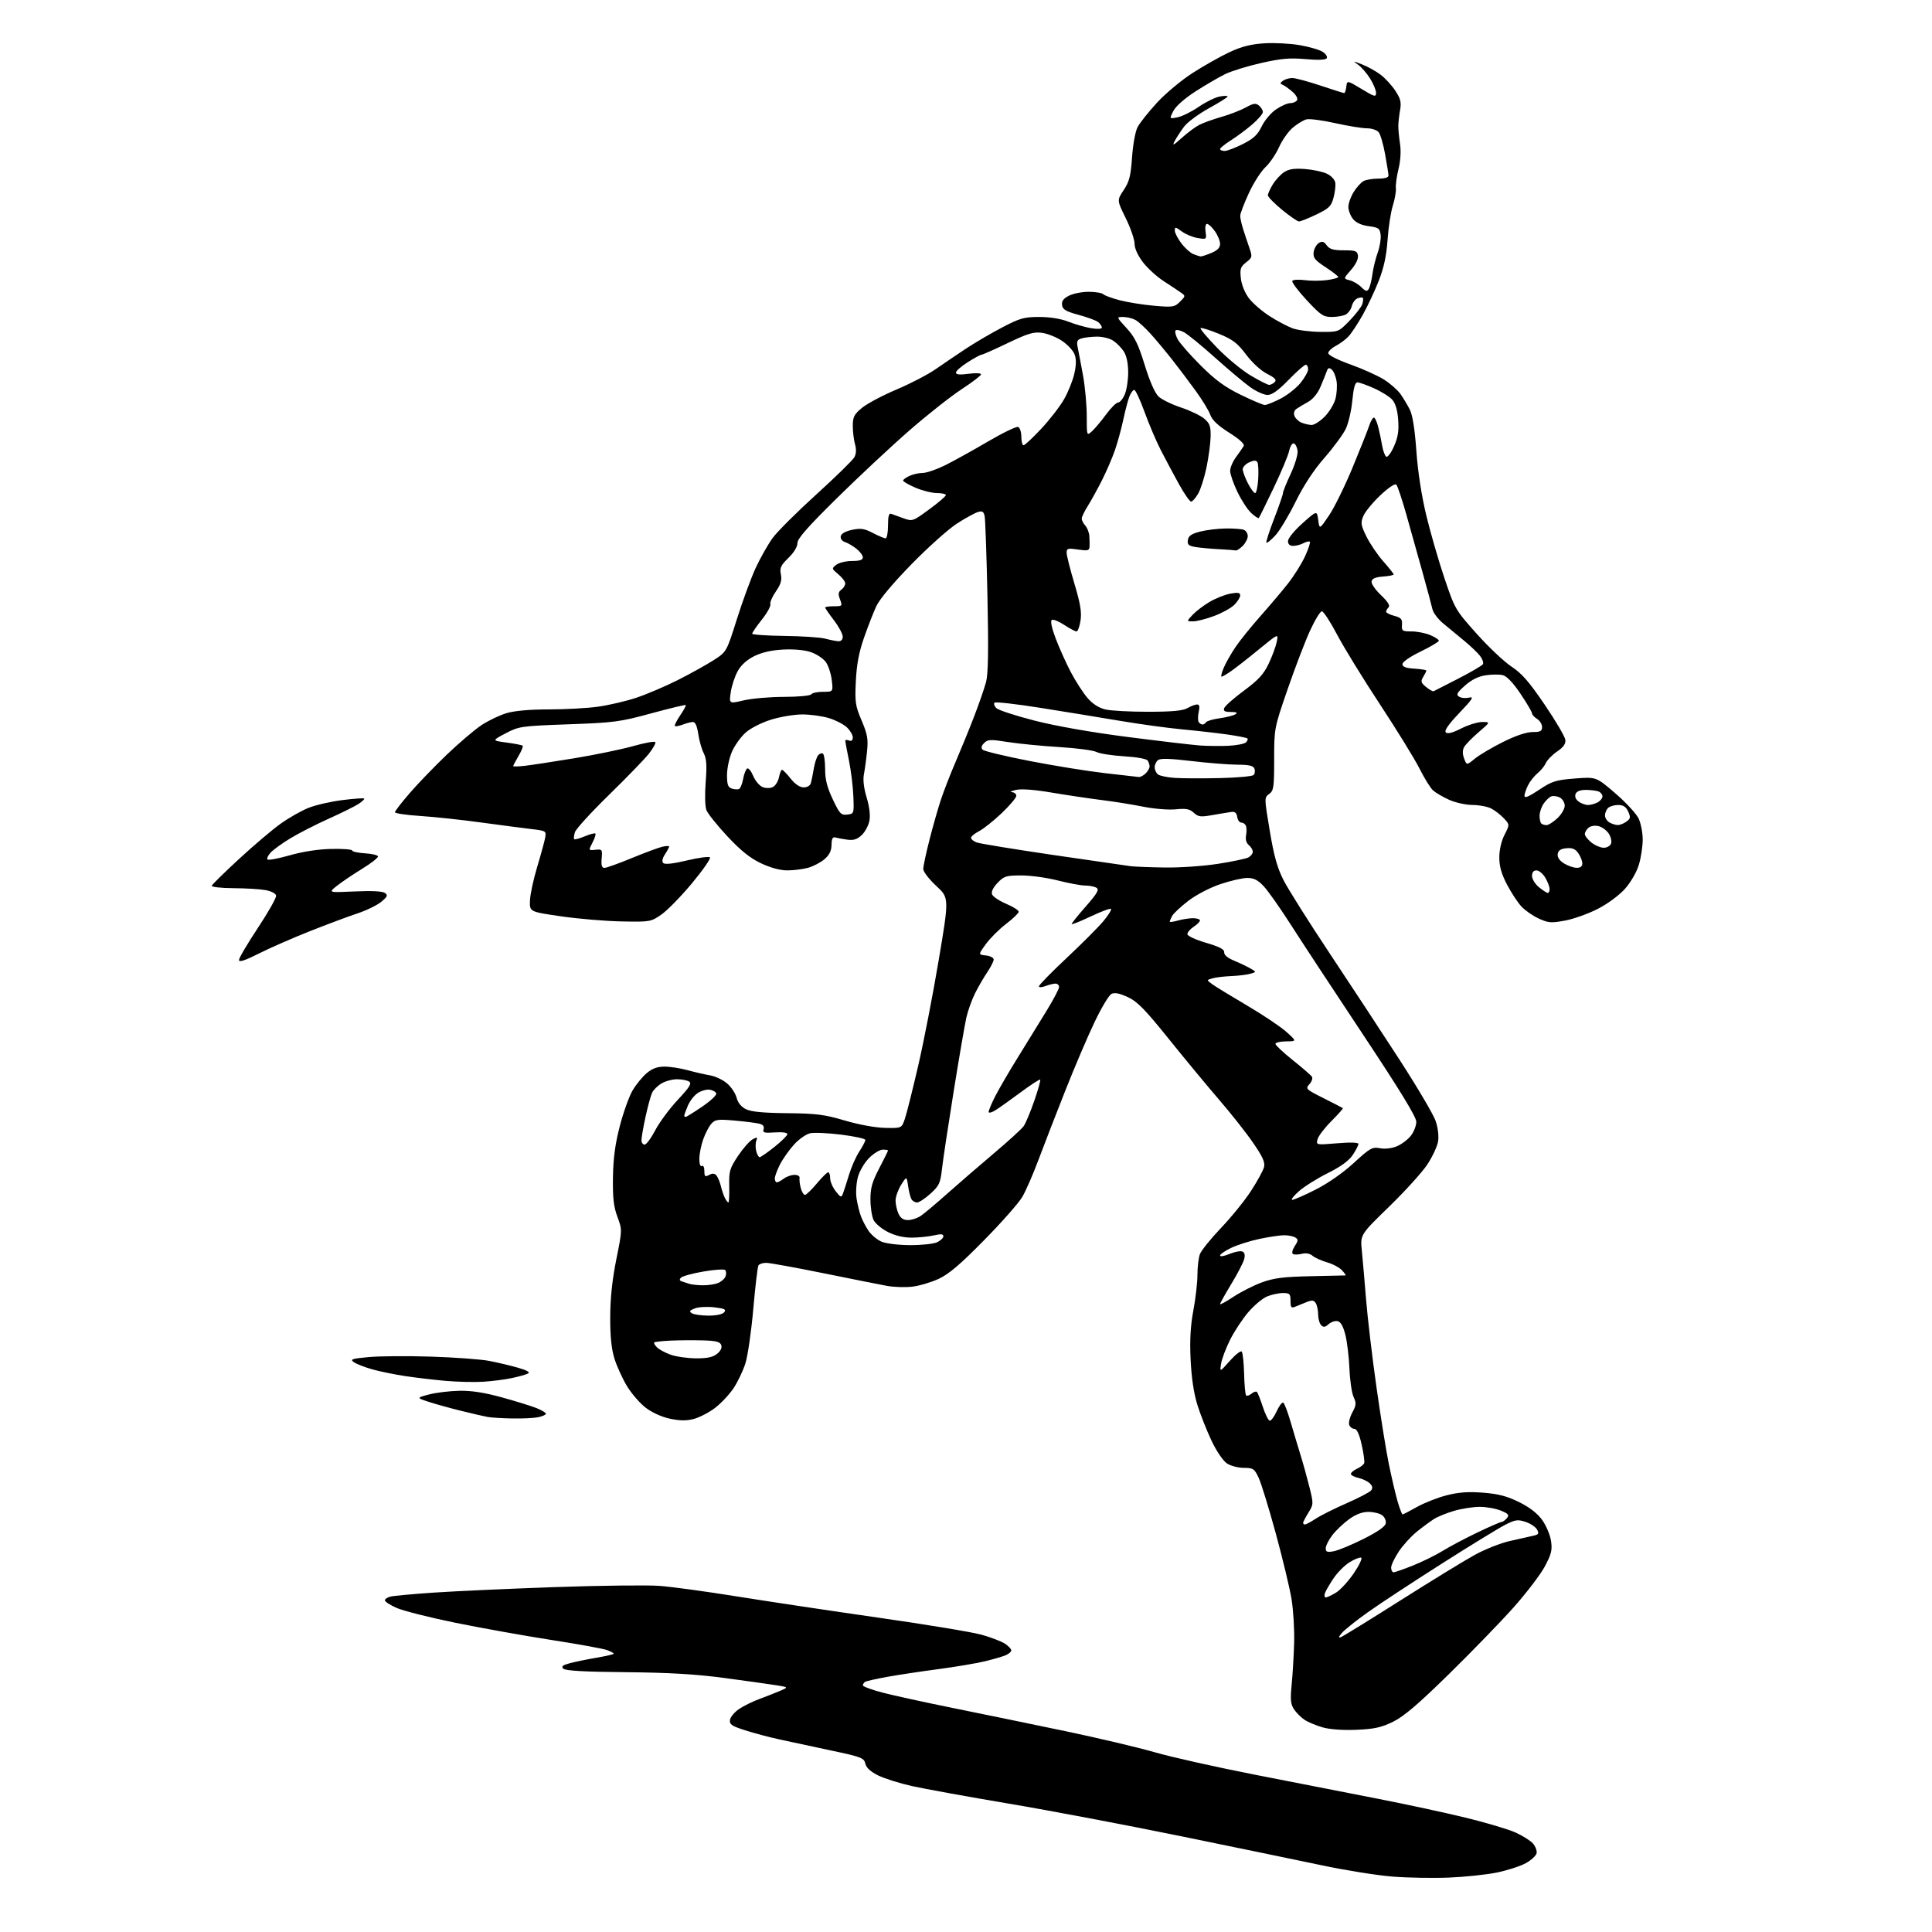 <?xml version="1.0" encoding="UTF-8" standalone="no"?>
<svg 
  version="1.1" 
  xmlns="http://www.w3.org/2000/svg" 
  xmlns:xlink="http://www.w3.org/1999/xlink" 
  xmlns:svg="http://www.w3.org/2000/svg"
  xmlns:rdf="http://www.w3.org/1999/02/22-rdf-syntax-ns#"
  xmlns:cc="http://creativecommons.org/ns#"
  xmlns:dc="http://purl.org/dc/elements/1.1/"
  viewBox="0 0 768 768"
  width="768"
  height="768"
>
<style>svg {background-color: white; }</style>"
<path stroke="none" fill="black" fill-rule="evenodd" d="M576.00,746.37C569.67,746.63 559.55,746.45 553.50,745.97C547.45,745.49 534.85,743.48 525.50,741.50C516.15,739.53 490.95,734.32 469.50,729.93C448.05,725.54 417.23,719.70 401.00,716.97C384.77,714.23 367.46,711.09 362.51,709.99C357.57,708.88 351.50,706.97 349.03,705.74C346.02,704.24 344.35,702.69 343.98,701.06C343.48,698.81 342.40,698.39 330.47,695.87C323.34,694.36 314.12,692.38 310.00,691.48C305.88,690.59 299.66,688.94 296.19,687.82C290.84,686.11 289.93,685.48 290.19,683.68C290.36,682.52 291.99,680.57 293.81,679.34C295.63,678.12 299.23,676.35 301.81,675.40C304.39,674.45 308.07,673.00 310.00,672.18C313.50,670.69 313.50,670.69 308.50,669.90C305.75,669.46 296.52,668.17 288.00,667.03C276.69,665.51 266.09,664.89 248.80,664.72C232.22,664.57 224.74,664.15 223.92,663.32C223.02,662.42 223.65,661.91 226.62,661.12C228.76,660.56 233.54,659.58 237.25,658.95C240.96,658.31 244.00,657.60 244.00,657.37C244.00,657.14 242.81,656.50 241.36,655.95C239.91,655.39 229.89,653.57 219.11,651.90C208.32,650.22 191.15,647.14 180.95,645.06C170.74,642.97 160.28,640.33 157.70,639.19C155.11,638.05 153.00,636.69 153.00,636.16C153.00,635.64 154.01,634.97 155.25,634.66C156.49,634.35 164.25,633.64 172.50,633.08C180.75,632.52 202.35,631.54 220.50,630.90C238.65,630.27 257.42,630.05 262.20,630.41C266.99,630.77 280.71,632.64 292.70,634.57C304.69,636.50 330.02,640.30 349.00,643.02C367.98,645.73 386.51,648.79 390.20,649.83C393.88,650.86 398.05,652.46 399.45,653.37C400.85,654.29 402.00,655.50 402.00,656.04C402.00,656.59 400.99,657.47 399.75,657.99C398.51,658.52 394.80,659.60 391.50,660.39C388.20,661.19 379.88,662.59 373.00,663.51C366.12,664.42 356.97,665.80 352.66,666.58C348.35,667.36 344.41,668.25 343.91,668.55C343.41,668.86 343.00,669.49 343.00,669.95C343.00,670.41 346.49,671.70 350.75,672.82C355.01,673.94 367.73,676.72 379.00,679.00C390.27,681.28 410.26,685.39 423.40,688.14C436.55,690.89 452.64,694.69 459.16,696.59C465.67,698.48 483.72,702.51 499.25,705.55C514.79,708.59 536.73,712.88 548.00,715.09C559.27,717.29 574.96,720.68 582.85,722.61C590.74,724.54 599.52,727.15 602.35,728.41C605.18,729.68 608.33,731.64 609.34,732.78C610.35,733.92 611.02,735.67 610.83,736.66C610.63,737.66 608.68,739.46 606.49,740.66C604.29,741.86 599.12,743.53 595.00,744.37C590.88,745.21 582.33,746.11 576.00,746.37zM539.23,687.62C533.90,687.85 528.69,687.48 525.85,686.68C523.29,685.95 520.03,684.60 518.61,683.67C517.19,682.73 515.29,680.84 514.38,679.46C513.04,677.41 512.87,675.60 513.45,669.72C513.85,665.75 514.29,658.23 514.44,653.00C514.59,647.77 514.11,639.90 513.38,635.50C512.64,631.10 509.82,619.36 507.10,609.40C504.38,599.45 501.33,589.55 500.32,587.40C498.63,583.82 498.15,583.50 494.45,583.50C492.23,583.50 489.21,582.71 487.75,581.75C486.21,580.74 483.61,576.93 481.62,572.75C479.73,568.76 477.19,562.35 475.99,558.50C474.56,553.92 473.63,547.70 473.29,540.50C472.91,532.64 473.23,527.05 474.38,520.92C475.27,516.20 476.00,509.82 476.00,506.74C476.00,503.65 476.45,499.95 477.00,498.50C477.55,497.06 481.34,492.36 485.43,488.07C489.52,483.78 494.90,477.13 497.37,473.30C499.85,469.47 502.15,465.25 502.48,463.92C502.95,462.06 501.93,459.80 498.10,454.25C495.36,450.26 489.32,442.61 484.69,437.25C480.07,431.89 471.03,420.98 464.62,413.00C455.03,401.09 452.11,398.11 448.25,396.34C444.88,394.79 443.04,394.45 441.77,395.13C440.79,395.65 437.79,400.67 435.11,406.29C432.42,411.90 427.19,424.15 423.49,433.50C419.78,442.85 415.00,455.20 412.85,460.95C410.71,466.69 407.80,473.37 406.38,475.79C404.97,478.20 398.12,485.97 391.15,493.04C381.65,502.70 377.15,506.52 373.06,508.40C370.06,509.78 365.34,511.17 362.56,511.48C359.78,511.80 355.25,511.65 352.50,511.14C349.75,510.63 338.39,508.37 327.25,506.11C316.11,503.85 305.90,502.00 304.56,502.00C303.22,502.00 301.84,502.45 301.50,503.01C301.15,503.56 300.23,511.32 299.45,520.26C298.67,529.19 297.26,538.94 296.32,541.92C295.38,544.91 293.24,549.39 291.56,551.89C289.88,554.39 286.57,557.90 284.21,559.69C281.85,561.48 278.10,563.43 275.89,564.03C272.96,564.82 270.37,564.80 266.41,563.98C263.14,563.30 259.26,561.56 256.73,559.63C254.40,557.87 251.02,553.96 249.21,550.96C247.41,547.96 245.16,543.02 244.23,540.00C243.05,536.19 242.54,531.12 242.57,523.50C242.60,516.04 243.37,508.70 244.98,500.70C247.36,488.89 247.36,488.89 245.43,483.70C243.92,479.64 243.54,476.20 243.66,468.00C243.78,460.39 244.53,454.78 246.38,447.64C247.79,442.21 250.07,435.85 251.45,433.49C252.83,431.14 255.35,428.04 257.06,426.61C259.27,424.74 261.30,424.00 264.17,424.00C266.38,424.00 270.51,424.64 273.35,425.42C276.18,426.20 280.17,427.12 282.22,427.46C284.27,427.80 287.30,429.22 288.96,430.62C290.63,432.02 292.35,434.59 292.80,436.33C293.33,438.39 294.65,440.00 296.56,440.94C298.62,441.95 303.53,442.42 313.00,442.51C324.59,442.63 327.82,443.05 335.84,445.43C341.39,447.07 347.89,448.26 351.82,448.35C358.45,448.50 358.45,448.50 359.75,444.59C360.47,442.44 362.83,432.99 365.01,423.59C367.19,414.19 370.85,395.34 373.14,381.71C377.32,356.91 377.32,356.91 372.16,352.15C369.32,349.52 367.00,346.51 367.01,345.44C367.01,344.37 368.14,339.09 369.51,333.71C370.89,328.32 372.94,321.12 374.08,317.71C375.22,314.29 377.89,307.45 380.02,302.50C382.15,297.55 385.45,289.45 387.35,284.50C389.25,279.55 391.33,273.52 391.98,271.09C392.83,267.91 392.98,258.46 392.53,237.09C392.18,220.82 391.68,206.46 391.41,205.19C391.03,203.35 390.49,203.02 388.72,203.55C387.50,203.91 383.75,205.97 380.40,208.13C377.04,210.28 368.92,217.55 362.35,224.27C355.03,231.76 349.60,238.24 348.33,241.00C347.19,243.47 345.00,249.10 343.46,253.50C341.45,259.25 340.54,264.10 340.21,270.74C339.80,279.13 340.01,280.56 342.51,286.43C344.83,291.89 345.16,293.77 344.66,298.69C344.34,301.89 343.77,306.01 343.41,307.85C342.99,309.97 343.39,313.34 344.50,317.00C345.60,320.65 346.02,324.09 345.61,326.24C345.26,328.13 343.88,330.70 342.55,331.96C340.73,333.67 339.30,334.12 336.81,333.78C334.99,333.53 332.85,333.14 332.05,332.91C330.99,332.61 330.58,333.41 330.55,335.84C330.51,338.20 329.70,339.86 327.75,341.54C326.23,342.84 323.31,344.38 321.25,344.95C319.19,345.52 315.48,345.99 313.00,345.99C310.12,346.00 306.33,344.97 302.50,343.16C298.15,341.10 294.47,338.15 289.14,332.44C285.10,328.11 281.35,323.43 280.81,322.03C280.25,320.57 280.13,315.85 280.52,310.88C281.04,304.24 280.86,301.61 279.73,299.38C278.92,297.80 277.95,294.36 277.57,291.75C277.13,288.72 276.38,287.00 275.50,287.00C274.75,287.00 272.91,287.46 271.43,288.03C269.94,288.59 268.52,288.85 268.27,288.61C268.02,288.36 268.98,286.46 270.38,284.38C271.79,282.31 272.79,280.46 272.60,280.27C272.42,280.08 266.24,281.57 258.88,283.57C246.42,286.97 244.15,287.27 226.00,287.92C207.09,288.61 206.33,288.72 201.00,291.51C195.50,294.40 195.50,294.40 201.40,295.18C204.64,295.61 207.51,296.18 207.77,296.44C208.03,296.70 207.29,298.53 206.12,300.51C204.96,302.49 204.00,304.30 204.00,304.54C204.00,304.77 206.14,304.71 208.75,304.41C211.36,304.10 220.21,302.75 228.42,301.40C236.63,300.04 247.10,297.88 251.69,296.59C256.27,295.29 260.24,294.58 260.50,295.00C260.76,295.42 259.60,297.50 257.92,299.63C256.24,301.76 249.10,309.12 242.06,316.00C235.01,322.88 228.92,329.55 228.53,330.83C228.14,332.10 228.01,333.35 228.26,333.59C228.50,333.83 230.39,333.32 232.45,332.45C234.52,331.59 236.43,331.09 236.68,331.35C236.94,331.60 236.42,333.23 235.52,334.95C233.90,338.09 233.90,338.09 236.70,337.80C239.37,337.51 239.48,337.67 239.17,341.25C238.93,343.98 239.23,345.00 240.26,345.00C241.05,345.00 245.92,343.26 251.09,341.12C256.27,338.99 261.74,336.96 263.25,336.60C264.76,336.25 266.00,336.21 266.00,336.52C266.00,336.82 265.26,338.20 264.35,339.59C263.28,341.22 263.04,342.44 263.68,343.08C264.31,343.71 267.59,343.35 273.05,342.05C277.66,340.94 281.79,340.39 282.22,340.82C282.64,341.24 279.43,345.87 275.08,351.10C270.73,356.33 265.25,361.94 262.90,363.56C258.73,366.44 258.41,366.50 247.07,366.28C240.71,366.16 229.88,365.25 223.00,364.25C210.50,362.44 210.50,362.44 210.67,357.97C210.77,355.51 212.07,349.45 213.57,344.50C215.06,339.55 216.49,334.32 216.74,332.88C217.17,330.35 216.97,330.23 211.34,329.58C208.13,329.20 199.12,328.02 191.33,326.96C183.54,325.89 172.63,324.72 167.08,324.36C161.54,324.00 157.00,323.33 157.00,322.88C157.00,322.42 159.64,319.00 162.86,315.28C166.08,311.55 172.72,304.67 177.61,299.99C182.50,295.31 188.73,290.01 191.45,288.22C194.18,286.42 198.65,284.29 201.39,283.48C204.54,282.54 210.66,282.00 218.11,282.00C224.57,282.00 233.38,281.52 237.68,280.93C241.98,280.33 248.88,278.73 253.00,277.35C257.12,275.97 264.53,272.81 269.45,270.33C274.37,267.84 280.74,264.31 283.61,262.47C288.82,259.14 288.82,259.14 292.95,246.03C295.22,238.82 298.59,229.68 300.42,225.71C302.26,221.75 305.28,216.42 307.13,213.87C308.98,211.33 316.80,203.53 324.50,196.55C332.20,189.56 339.01,182.91 339.63,181.75C340.37,180.38 340.45,178.58 339.88,176.58C339.40,174.89 339.00,171.63 339.00,169.33C339.00,165.72 339.51,164.73 342.69,162.10C344.73,160.43 350.88,157.16 356.36,154.85C361.85,152.53 368.85,148.89 371.92,146.76C374.99,144.63 380.43,140.95 384.00,138.58C387.57,136.22 394.06,132.42 398.42,130.14C405.44,126.47 407.10,126.00 413.13,126.00C417.41,126.00 421.70,126.69 424.71,127.88C427.35,128.91 431.41,130.08 433.75,130.47C436.31,130.89 438.00,130.79 438.00,130.21C438.00,129.68 437.36,128.71 436.58,128.07C435.80,127.42 432.31,126.12 428.83,125.18C423.74,123.81 422.44,123.05 422.19,121.30C421.96,119.72 422.70,118.69 424.89,117.56C426.55,116.70 430.08,116.00 432.75,116.00C435.42,116.00 438.03,116.43 438.55,116.95C439.07,117.47 442.05,118.56 445.17,119.37C448.29,120.18 454.42,121.16 458.80,121.54C466.25,122.19 466.91,122.09 469.06,119.94C471.30,117.70 471.30,117.62 469.42,116.30C468.37,115.55 465.26,113.49 462.53,111.72C459.80,109.95 456.09,106.55 454.28,104.17C452.26,101.50 451.00,98.69 451.00,96.84C451.00,95.18 449.42,90.63 447.50,86.72C443.99,79.61 443.99,79.61 446.69,75.55C448.93,72.18 449.49,69.98 450.01,62.50C450.37,57.39 451.32,52.20 452.22,50.50C453.09,48.85 456.54,44.51 459.90,40.85C463.26,37.18 469.64,31.86 474.10,29.00C478.55,26.14 485.14,22.43 488.74,20.74C493.51,18.51 497.23,17.56 502.52,17.22C506.50,16.96 512.85,17.29 516.63,17.94C520.41,18.59 524.53,19.79 525.78,20.61C527.04,21.42 527.77,22.56 527.41,23.14C526.99,23.82 524.07,23.95 518.98,23.50C512.73,22.95 509.26,23.25 501.35,25.04C495.93,26.26 489.48,28.26 487.00,29.47C484.52,30.69 479.26,33.76 475.29,36.30C470.91,39.12 467.44,42.18 466.44,44.11C464.80,47.29 464.80,47.29 468.10,46.63C469.91,46.27 473.67,44.41 476.45,42.50C479.23,40.59 482.96,38.75 484.75,38.39C486.54,38.04 488.00,38.02 488.00,38.35C488.00,38.68 484.66,40.78 480.59,43.02C476.51,45.26 472.08,48.53 470.74,50.29C469.41,52.06 467.72,54.62 466.99,56.00C465.89,58.10 466.33,57.91 469.78,54.81C472.03,52.78 475.15,50.46 476.70,49.65C478.26,48.85 482.22,47.42 485.51,46.48C488.81,45.54 493.17,43.85 495.21,42.73C498.27,41.04 499.18,40.90 500.46,41.96C501.31,42.67 502.00,43.83 502.00,44.54C502.00,45.26 500.09,47.48 497.75,49.49C495.41,51.49 491.59,54.34 489.25,55.81C486.92,57.29 485.00,58.84 485.00,59.25C485.00,59.66 485.82,60.00 486.82,60.00C487.82,60.00 491.08,58.76 494.07,57.25C498.32,55.10 499.95,53.57 501.55,50.23C502.68,47.88 505.24,44.84 507.25,43.48C509.25,42.11 511.79,41.00 512.89,41.00C513.98,41.00 515.21,40.48 515.60,39.84C516.01,39.17 515.21,37.72 513.73,36.44C512.30,35.22 510.54,33.97 509.82,33.68C508.77,33.26 508.81,32.93 510.00,32.09C510.82,31.51 512.49,31.02 513.69,31.02C514.90,31.01 519.92,32.35 524.84,34.00C529.77,35.65 534.04,37.00 534.33,37.00C534.63,37.00 535.01,35.85 535.18,34.46C535.50,31.91 535.50,31.91 541.25,35.38C546.43,38.51 547.00,38.66 547.00,36.91C547.00,35.84 545.92,33.26 544.61,31.18C543.30,29.09 541.16,26.64 539.86,25.72C537.64,24.15 537.73,24.15 541.50,25.63C543.70,26.49 546.98,28.31 548.79,29.68C550.60,31.04 553.24,33.91 554.65,36.05C556.75,39.22 557.10,40.64 556.56,43.72C556.19,45.80 555.87,48.62 555.85,50.00C555.83,51.38 556.14,54.60 556.53,57.16C556.97,60.06 556.74,63.85 555.93,67.16C555.21,70.10 554.74,73.52 554.88,74.77C555.03,76.02 554.48,79.17 553.66,81.77C552.85,84.37 551.91,90.47 551.58,95.33C551.16,101.52 550.13,106.34 548.14,111.46C546.58,115.47 543.70,121.62 541.73,125.13C539.76,128.63 537.21,132.51 536.05,133.74C534.89,134.97 532.61,136.67 530.97,137.51C529.34,138.36 528.00,139.65 528.00,140.39C528.00,141.17 531.71,143.05 536.85,144.89C541.72,146.63 547.72,149.34 550.20,150.91C552.67,152.48 555.60,155.05 556.71,156.63C557.82,158.21 559.48,160.97 560.40,162.77C561.51,164.94 562.40,170.51 563.03,179.27C563.62,187.59 565.10,197.14 567.00,205.00C568.66,211.88 571.91,223.08 574.21,229.90C578.33,242.10 578.55,242.47 586.98,251.90C591.69,257.18 597.94,263.07 600.86,265.00C604.99,267.73 607.90,271.07 614.08,280.18C618.44,286.61 622.11,292.87 622.25,294.10C622.43,295.70 621.49,297.03 619.00,298.72C617.08,300.03 615.06,302.09 614.51,303.30C613.97,304.51 612.50,306.33 611.24,307.34C609.99,308.35 608.29,310.46 607.48,312.04C606.67,313.61 606.00,315.56 606.00,316.37C606.00,317.40 607.76,316.67 611.77,313.99C616.96,310.53 618.40,310.07 626.02,309.47C634.50,308.80 634.50,308.80 642.12,315.36C646.31,318.97 650.47,323.47 651.37,325.36C652.27,327.25 653.00,331.02 653.00,333.72C653.00,336.42 652.33,340.90 651.50,343.67C650.64,346.58 648.33,350.61 646.05,353.21C643.74,355.82 639.25,359.17 635.29,361.22C631.56,363.15 625.69,365.27 622.26,365.92C616.68,366.97 615.56,366.89 611.76,365.18C609.41,364.12 606.29,361.96 604.82,360.38C603.34,358.80 600.76,354.87 599.07,351.65C596.85,347.41 596.00,344.43 596.00,340.86C596.00,337.83 596.80,334.34 598.07,331.85C600.15,327.79 600.15,327.79 597.82,325.30C596.55,323.93 594.28,322.18 592.80,321.40C591.31,320.63 587.94,319.99 585.30,319.98C582.66,319.97 578.49,319.04 576.02,317.92C573.55,316.80 570.69,315.13 569.66,314.20C568.62,313.26 566.20,309.35 564.26,305.50C562.33,301.65 555.26,290.18 548.56,280.00C541.85,269.82 534.18,257.34 531.51,252.25C528.83,247.16 526.11,243.00 525.46,243.00C524.81,243.00 522.67,246.51 520.71,250.81C518.75,255.10 514.75,265.57 511.82,274.06C506.52,289.45 506.50,289.54 506.50,301.83C506.50,312.96 506.31,314.30 504.52,315.61C502.55,317.05 502.55,317.12 504.75,330.28C506.44,340.38 507.75,345.03 510.29,350.00C512.12,353.57 520.35,366.62 528.58,379.00C536.81,391.38 549.30,410.39 556.34,421.26C563.37,432.13 569.83,443.07 570.68,445.58C571.61,448.29 572.00,451.60 571.66,453.73C571.34,455.70 569.41,459.83 567.38,462.91C565.35,465.98 558.52,473.52 552.20,479.66C540.71,490.82 540.71,490.82 541.35,497.16C541.70,500.65 542.46,509.35 543.03,516.50C543.61,523.65 545.43,539.13 547.09,550.90C548.75,562.67 550.99,576.62 552.07,581.90C553.15,587.18 554.71,593.86 555.54,596.75C556.38,599.64 557.28,602.00 557.54,602.00C557.81,602.00 560.39,600.67 563.27,599.04C566.16,597.41 571.44,595.33 575.01,594.42C579.78,593.19 583.62,592.91 589.50,593.36C595.58,593.83 599.01,594.72 603.81,597.08C607.99,599.14 611.10,601.53 613.01,604.18C614.60,606.37 616.19,610.12 616.55,612.50C617.10,616.17 616.72,617.74 614.09,622.69C612.37,625.90 606.77,633.25 601.63,639.02C596.49,644.78 584.91,656.73 575.89,665.56C563.67,677.54 558.03,682.34 553.73,684.44C549.07,686.71 546.28,687.32 539.23,687.62zM533.00,650.80C533.83,650.50 544.54,643.89 556.80,636.12C569.07,628.35 582.34,620.22 586.30,618.06C590.26,615.89 596.42,613.45 600.00,612.62C603.58,611.79 607.75,610.85 609.27,610.53C611.63,610.04 611.89,609.67 611.03,608.06C610.47,607.01 608.41,605.63 606.45,604.98C603.29,603.94 602.34,604.08 598.19,606.21C595.61,607.54 584.17,614.55 572.76,621.81C561.36,629.06 548.31,637.64 543.76,640.88C539.22,644.11 534.60,647.79 533.50,649.05C532.10,650.65 531.95,651.18 533.00,650.80zM527.01,635.00C527.53,635.00 529.36,634.14 531.09,633.09C532.81,632.04 536.00,628.56 538.18,625.36C540.35,622.16 541.65,619.38 541.07,619.19C540.48,618.99 538.42,619.81 536.49,621.01C534.55,622.20 531.70,625.05 530.15,627.34C528.60,629.63 527.05,632.29 526.70,633.25C526.35,634.21 526.49,635.00 527.01,635.00zM553.98,625.00C554.52,625.00 558.01,623.78 561.73,622.29C565.45,620.80 570.75,618.19 573.50,616.49C576.25,614.79 582.45,611.51 587.27,609.20C592.09,606.89 596.42,605.00 596.90,605.00C597.37,605.00 598.32,604.33 599.00,603.50C600.05,602.24 599.68,601.76 596.65,600.50C594.68,599.68 590.88,599.00 588.21,599.00C585.55,599.00 580.95,599.72 578.01,600.59C575.06,601.46 571.50,602.91 570.08,603.80C568.66,604.70 565.60,606.95 563.28,608.81C560.96,610.67 557.70,614.25 556.03,616.77C554.36,619.28 553.00,622.17 553.00,623.17C553.00,624.18 553.44,625.00 553.98,625.00zM530.25,616.63C532.04,616.29 537.33,614.09 542.00,611.75C547.62,608.94 550.62,606.84 550.86,605.57C551.06,604.50 550.41,603.04 549.42,602.32C548.43,601.59 545.97,601.00 543.96,601.00C541.50,601.00 538.97,601.96 536.25,603.93C534.03,605.54 531.03,608.40 529.60,610.28C528.17,612.15 527.00,614.49 527.00,615.47C527.00,616.94 527.57,617.14 530.25,616.63zM518.77,606.00C519.19,606.00 521.10,604.97 523.02,603.71C524.93,602.45 530.43,599.69 535.23,597.59C540.03,595.49 544.43,593.19 545.01,592.49C545.77,591.57 545.64,590.79 544.54,589.69C543.71,588.85 541.67,587.87 540.01,587.50C538.35,587.14 537.00,586.42 537.00,585.90C537.00,585.38 538.10,584.46 539.44,583.84C540.79,583.23 542.07,582.23 542.29,581.61C542.51,581.00 542.05,577.69 541.28,574.25C540.33,570.08 539.38,568.00 538.40,568.00C537.60,568.00 536.67,567.30 536.34,566.45C536.01,565.59 536.56,563.37 537.56,561.51C539.14,558.59 539.21,557.75 538.07,555.32C537.35,553.77 536.61,548.67 536.42,544.00C536.23,539.33 535.49,533.26 534.78,530.51C533.91,527.11 532.92,525.41 531.68,525.17C530.67,524.98 529.07,525.53 528.11,526.40C526.77,527.61 526.10,527.70 525.19,526.79C524.53,526.13 523.99,524.23 523.98,522.55C523.98,520.87 523.55,518.83 523.03,518.01C522.27,516.81 521.55,516.74 519.29,517.64C517.76,518.25 515.71,519.08 514.75,519.48C513.30,520.09 513.00,519.68 513.00,517.11C513.00,514.31 512.69,514.00 509.97,514.00C508.30,514.00 505.46,514.62 503.66,515.37C501.85,516.12 498.51,518.93 496.22,521.61C493.93,524.28 490.70,529.18 489.03,532.49C487.37,535.79 485.74,540.08 485.42,542.00C484.84,545.50 484.84,545.50 488.84,541.00C491.04,538.53 493.18,536.84 493.59,537.26C494.01,537.67 494.44,541.63 494.55,546.05C494.66,550.47 495.02,554.36 495.35,554.69C495.68,555.02 496.65,554.71 497.50,554.00C498.35,553.29 499.32,552.99 499.65,553.32C499.98,553.65 501.02,556.28 501.96,559.16C502.90,562.03 504.12,564.54 504.67,564.72C505.22,564.91 506.48,563.26 507.47,561.06C508.47,558.86 509.66,557.29 510.13,557.58C510.59,557.87 511.91,561.34 513.06,565.30C514.21,569.26 515.99,575.20 517.01,578.50C518.04,581.80 519.62,587.52 520.54,591.22C522.17,597.78 522.16,598.01 520.10,601.33C518.95,603.21 518.00,605.02 518.00,605.37C518.00,605.72 518.35,606.00 518.77,606.00zM203.62,563.86C199.71,563.79 195.38,563.53 194.00,563.29C192.62,563.05 187.90,561.97 183.50,560.88C179.10,559.80 173.25,558.18 170.50,557.28C165.50,555.65 165.50,555.65 170.50,554.33C173.25,553.60 178.65,552.94 182.50,552.86C187.41,552.76 192.48,553.54 199.50,555.48C205.00,556.99 211.19,558.90 213.25,559.73C215.31,560.55 217.00,561.56 217.00,561.98C217.00,562.41 215.59,563.03 213.88,563.38C212.16,563.72 207.54,563.94 203.62,563.86zM192.00,549.27C188.43,549.49 181.68,549.32 177.00,548.90C172.32,548.49 165.12,547.63 161.00,547.01C156.88,546.39 151.04,545.19 148.04,544.35C145.04,543.51 141.74,542.23 140.70,541.51C139.05,540.35 139.77,540.10 146.57,539.46C150.83,539.06 162.01,538.98 171.41,539.28C180.81,539.58 191.20,540.35 194.50,540.98C197.80,541.62 202.94,542.84 205.91,543.69C209.50,544.72 210.85,545.49 209.91,545.99C209.14,546.40 206.25,547.22 203.50,547.80C200.75,548.39 195.57,549.05 192.00,549.27zM276.64,539.96C281.16,539.99 283.38,539.51 285.06,538.16C286.51,536.98 287.10,535.72 286.70,534.66C286.20,533.37 284.56,532.96 279.28,532.82C275.55,532.72 269.80,532.76 266.50,532.92C263.20,533.08 260.30,533.40 260.06,533.63C259.82,533.86 260.31,534.74 261.16,535.59C262.01,536.44 264.46,537.76 266.60,538.52C268.75,539.29 273.26,539.93 276.64,539.96zM281.63,522.98C284.75,522.99 287.20,522.47 287.88,521.64C288.80,520.53 288.07,520.17 283.96,519.68C281.18,519.35 277.71,519.54 276.24,520.10C274.09,520.92 273.85,521.30 275.03,522.04C275.84,522.55 278.81,522.98 281.63,522.98zM490.29,515.51C493.20,513.58 498.26,511.01 501.54,509.80C506.35,508.04 510.11,507.55 521.00,507.31C528.42,507.14 534.68,507.01 534.90,507.00C535.13,507.00 534.49,506.10 533.49,504.99C532.49,503.89 529.84,502.46 527.59,501.82C525.34,501.18 522.73,500.00 521.79,499.21C520.71,498.29 519.13,498.00 517.49,498.41C516.07,498.77 514.48,498.80 513.97,498.48C513.43,498.15 513.73,496.81 514.68,495.36C516.10,493.20 516.13,492.70 514.92,491.93C514.14,491.44 512.15,491.03 510.50,491.03C508.85,491.03 504.40,491.69 500.62,492.49C496.83,493.30 491.77,494.90 489.37,496.07C486.96,497.23 485.00,498.59 485.00,499.10C485.00,499.61 486.66,499.33 488.70,498.48C490.73,497.63 493.03,497.18 493.80,497.48C494.75,497.84 495.01,498.84 494.59,500.50C494.25,501.87 491.95,506.31 489.48,510.37C487.02,514.43 485.00,518.04 485.00,518.39C485.00,518.74 487.38,517.44 490.29,515.51zM279.18,510.92C281.21,510.96 283.96,510.58 285.30,510.08C286.63,509.57 288.03,508.37 288.40,507.41C288.76,506.45 288.71,505.31 288.27,504.87C287.84,504.44 283.95,504.70 279.64,505.45C275.32,506.19 271.31,507.29 270.73,507.87C269.98,508.62 270.08,509.07 271.08,509.39C271.86,509.64 273.18,510.07 274.00,510.34C274.82,510.62 277.16,510.88 279.18,510.92zM361.70,494.96C366.21,494.98 371.05,494.48 372.45,493.84C373.85,493.20 375.00,492.12 375.00,491.44C375.00,490.53 374.03,490.44 371.25,491.08C369.19,491.56 365.23,491.96 362.46,491.98C359.19,491.99 355.86,491.21 352.97,489.75C350.51,488.51 347.95,486.38 347.27,485.00C346.59,483.62 346.02,479.95 346.01,476.82C346.00,472.26 346.69,469.82 349.50,464.43C351.43,460.74 353.00,457.55 353.00,457.36C353.00,457.16 352.06,457.00 350.90,457.00C349.75,457.00 347.31,458.49 345.49,460.31C343.64,462.16 341.67,465.52 341.02,467.92C340.38,470.29 340.15,474.09 340.49,476.36C340.84,478.64 341.62,481.85 342.24,483.50C342.85,485.15 344.24,487.79 345.32,489.36C346.41,490.93 348.69,492.83 350.40,493.57C352.14,494.33 357.10,494.94 361.70,494.96zM360.94,485.00C362.38,485.00 364.67,484.25 366.03,483.33C367.39,482.40 372.10,478.45 376.50,474.53C380.90,470.62 389.23,463.42 395.00,458.54C400.77,453.67 406.14,448.78 406.92,447.67C407.70,446.57 409.60,442.05 411.13,437.63C412.66,433.20 413.73,429.40 413.50,429.17C413.27,428.94 409.81,431.19 405.79,434.17C401.78,437.15 397.26,440.36 395.75,441.31C394.24,442.27 393.00,442.57 393.00,441.99C393.00,441.41 394.17,438.63 395.59,435.82C397.02,433.00 401.14,425.93 404.76,420.10C408.37,414.27 413.51,405.94 416.16,401.59C418.82,397.24 421.00,393.08 421.00,392.34C421.00,391.60 420.35,391.00 419.57,391.00C418.78,391.00 416.98,391.44 415.57,391.98C414.09,392.54 413.00,392.57 413.00,392.05C413.00,391.55 417.95,386.50 423.99,380.83C430.04,375.15 436.61,368.57 438.60,366.19C440.58,363.82 441.95,361.62 441.64,361.31C441.33,361.00 437.68,362.35 433.54,364.32C429.39,366.29 426.00,367.64 426.00,367.31C426.00,366.99 428.55,363.82 431.66,360.27C436.13,355.19 437.03,353.63 435.91,352.93C435.14,352.43 433.11,352.02 431.41,352.02C429.71,352.01 424.80,351.10 420.50,350.00C416.20,348.90 409.69,348.00 406.03,348.00C399.97,348.00 399.12,348.26 396.56,350.94C394.76,352.82 393.97,354.48 394.37,355.53C394.72,356.43 397.25,358.12 400.00,359.29C402.75,360.45 404.97,361.87 404.94,362.45C404.91,363.03 402.66,365.20 399.93,367.27C397.21,369.35 393.60,372.95 391.91,375.27C388.84,379.50 388.84,379.50 391.92,379.81C393.62,379.99 395.00,380.71 395.00,381.42C395.00,382.14 393.86,384.39 392.48,386.44C391.09,388.48 388.90,392.26 387.61,394.83C386.33,397.40 384.76,401.75 384.14,404.50C383.52,407.25 381.24,420.52 379.07,434.00C376.91,447.48 374.82,461.31 374.44,464.75C373.81,470.34 373.33,471.37 369.87,474.50C367.74,476.43 365.35,478.00 364.56,478.00C363.77,478.00 362.77,477.44 362.34,476.75C361.92,476.06 361.31,473.70 360.99,471.50C360.41,467.50 360.41,467.50 358.21,471.00C357.00,472.93 356.01,475.72 356.00,477.20C356.00,478.69 356.52,481.05 357.16,482.45C357.97,484.24 359.10,485.00 360.94,485.00zM289.55,478.00C289.81,478.00 289.96,475.07 289.88,471.48C289.75,465.55 290.07,464.47 293.35,459.53C295.34,456.54 297.94,453.57 299.13,452.93C301.01,451.92 301.22,452.00 300.65,453.46C300.29,454.40 300.28,456.25 300.61,457.58C300.94,458.91 301.56,460.00 301.98,460.00C302.40,460.00 305.05,458.16 307.87,455.91C310.69,453.67 313.00,451.37 313.00,450.82C313.00,450.23 310.94,449.95 308.01,450.15C303.76,450.45 303.10,450.26 303.54,448.87C303.89,447.76 303.32,447.05 301.78,446.67C300.53,446.36 296.12,445.81 292.00,445.44C285.38,444.85 284.30,445.00 282.78,446.69C281.83,447.74 280.37,450.55 279.53,452.93C278.69,455.30 278.00,458.80 278.00,460.68C278.00,462.72 278.41,463.87 279.00,463.50C279.57,463.15 280.00,464.00 280.00,465.48C280.00,467.71 280.26,467.93 281.89,467.06C283.25,466.33 284.08,466.40 284.81,467.28C285.38,467.96 286.16,469.86 286.56,471.51C286.95,473.15 287.68,475.29 288.17,476.25C288.67,477.21 289.28,478.00 289.55,478.00zM513.68,476.96C514.32,476.98 518.50,475.16 522.95,472.90C527.86,470.42 533.84,466.25 538.13,462.31C544.63,456.35 545.48,455.87 548.55,456.44C550.56,456.82 553.24,456.51 555.28,455.66C557.14,454.88 559.64,453.00 560.83,451.49C562.02,449.97 563.00,447.48 563.00,445.95C563.00,444.00 556.66,433.61 541.75,411.15C530.06,393.54 517.12,373.85 513.00,367.40C508.88,360.95 504.10,354.17 502.38,352.33C500.01,349.80 498.43,349.00 495.81,349.00C493.91,349.00 489.06,350.12 485.03,351.49C480.81,352.92 475.42,355.75 472.31,358.15C469.33,360.44 466.47,363.12 465.95,364.10C465.43,365.07 465.00,366.09 465.00,366.36C465.00,366.64 466.46,366.44 468.24,365.93C470.03,365.42 472.73,365.00 474.24,365.00C475.76,365.00 477.00,365.40 477.00,365.88C477.00,366.37 475.88,367.51 474.50,368.41C473.12,369.31 472.00,370.62 472.00,371.32C472.00,372.05 475.20,373.54 479.39,374.77C484.82,376.37 486.75,377.38 486.64,378.57C486.55,379.59 488.00,380.81 490.50,381.85C492.70,382.76 495.62,384.15 497.00,384.94C499.50,386.38 499.50,386.38 497.00,387.09C495.62,387.48 492.25,387.89 489.50,388.00C486.75,388.11 483.39,388.51 482.03,388.89C479.56,389.58 479.56,389.58 482.03,391.34C483.39,392.31 489.62,396.12 495.88,399.80C502.14,403.49 509.12,408.17 511.38,410.21C515.50,413.92 515.50,413.92 511.25,413.96C508.91,413.98 507.00,414.43 507.00,414.96C507.00,415.48 510.12,418.40 513.94,421.45C517.75,424.49 521.17,427.46 521.53,428.05C521.90,428.64 521.43,429.97 520.50,431.00C518.87,432.80 519.10,433.02 526.15,436.55C530.19,438.58 533.64,440.36 533.81,440.51C533.98,440.66 531.92,442.98 529.23,445.67C526.55,448.36 524.08,451.59 523.75,452.86C523.14,455.17 523.14,455.17 531.57,454.47C536.83,454.03 540.00,454.13 540.00,454.73C540.00,455.27 538.99,457.23 537.75,459.10C536.22,461.41 533.03,463.73 527.83,466.33C523.60,468.43 518.43,471.68 516.33,473.54C514.22,475.40 513.03,476.94 513.68,476.96zM335.11,474.40C335.51,473.36 336.58,470.02 337.49,467.00C338.40,463.98 340.24,459.82 341.57,457.77C342.91,455.72 344.00,453.64 344.00,453.14C344.00,452.65 339.72,451.71 334.48,451.05C329.24,450.39 323.64,450.14 322.03,450.49C320.43,450.85 317.53,452.88 315.60,455.02C313.67,457.16 311.17,460.71 310.04,462.92C308.92,465.12 308.00,467.61 308.00,468.46C308.00,469.31 308.36,470.00 308.81,470.00C309.25,470.00 310.49,469.34 311.56,468.53C312.63,467.72 314.53,467.05 315.79,467.03C317.11,467.01 317.98,467.53 317.84,468.25C317.70,468.94 317.91,470.74 318.31,472.25C318.71,473.76 319.46,475.00 319.97,475.00C320.48,475.00 322.59,472.98 324.66,470.50C326.73,468.02 328.78,466.00 329.21,466.00C329.65,466.00 330.00,467.06 330.00,468.37C330.00,469.67 330.99,471.98 332.19,473.52C334.22,476.09 334.44,476.16 335.11,474.40zM256.25,455.00C256.94,455.00 258.84,452.42 260.48,449.28C262.13,446.14 266.15,440.71 269.42,437.21C274.14,432.16 275.07,430.66 273.94,429.94C273.15,429.44 270.99,429.02 269.15,429.02C267.31,429.01 264.54,429.75 262.98,430.67C261.43,431.59 259.72,433.27 259.20,434.42C258.67,435.56 257.50,439.88 256.60,444.00C255.71,448.12 254.98,452.29 254.99,453.25C254.99,454.21 255.56,455.00 256.25,455.00zM272.55,444.00C272.86,444.00 275.81,442.17 279.11,439.92C282.41,437.68 284.94,435.32 284.73,434.67C284.52,434.03 283.34,433.35 282.11,433.17C280.89,432.99 278.75,433.59 277.36,434.50C275.97,435.41 274.20,437.68 273.42,439.55C272.64,441.41 272.00,443.18 272.00,443.47C272.00,443.76 272.25,444.00 272.55,444.00zM102.96,379.02C97.32,381.86 95.00,382.61 95.00,381.61C95.00,380.83 98.38,375.09 102.52,368.85C106.66,362.61 109.91,356.83 109.76,356.02C109.60,355.15 107.81,354.23 105.49,353.82C103.30,353.43 97.53,353.09 92.67,353.06C87.80,353.03 83.98,352.59 84.17,352.09C84.35,351.59 89.22,346.81 95.00,341.47C100.78,336.13 108.21,329.83 111.52,327.46C114.83,325.09 119.87,322.23 122.71,321.11C125.55,319.99 131.58,318.61 136.11,318.05C140.64,317.48 144.53,317.20 144.76,317.43C144.99,317.65 143.99,318.61 142.55,319.56C141.10,320.51 135.74,323.17 130.62,325.47C125.51,327.77 118.64,331.29 115.36,333.28C112.08,335.27 108.56,337.83 107.54,338.96C106.52,340.09 105.97,341.31 106.34,341.67C106.70,342.03 110.71,341.27 115.25,339.98C120.43,338.50 126.57,337.57 131.75,337.46C136.29,337.37 140.00,337.65 140.00,338.09C140.00,338.53 142.26,339.03 145.01,339.20C147.77,339.36 150.13,339.91 150.26,340.42C150.39,340.93 147.51,343.18 143.86,345.42C140.21,347.66 135.71,350.70 133.86,352.18C130.50,354.85 130.50,354.85 141.00,354.36C147.75,354.05 152.04,354.26 153.00,354.96C154.27,355.88 154.05,356.42 151.50,358.52C149.85,359.88 145.57,361.95 142.00,363.13C138.43,364.31 129.97,367.47 123.21,370.15C116.44,372.83 107.33,376.82 102.96,379.02zM615.25,354.96C615.66,354.98 616.00,354.28 616.00,353.40C616.00,352.53 615.23,350.50 614.28,348.90C613.34,347.31 611.77,346.00 610.78,346.00C609.61,346.00 609.00,346.76 609.00,348.21C609.00,349.43 610.24,351.44 611.75,352.68C613.26,353.91 614.84,354.94 615.25,354.96zM463.21,344.85C469.10,344.93 478.55,344.27 484.21,343.38C489.87,342.50 495.29,341.35 496.25,340.85C497.21,340.34 498.00,339.33 498.00,338.59C498.00,337.85 497.29,336.65 496.42,335.93C495.44,335.12 495.02,333.67 495.32,332.12C495.58,330.75 495.57,329.04 495.29,328.31C495.01,327.59 494.19,327.00 493.46,327.00C492.73,327.00 492.00,325.99 491.82,324.75C491.59,323.16 490.91,322.58 489.50,322.76C488.40,322.91 485.04,323.46 482.04,323.99C477.27,324.84 476.33,324.73 474.54,323.08C472.91,321.58 471.48,321.30 467.37,321.72C464.50,322.00 458.78,321.54 454.37,320.66C450.04,319.79 442.68,318.61 438.00,318.04C433.32,317.46 424.47,316.14 418.33,315.11C411.14,313.89 405.97,313.50 403.83,314.01C402.00,314.44 401.29,314.84 402.25,314.90C403.21,314.95 404.00,315.61 404.00,316.35C404.00,317.09 401.40,320.18 398.22,323.21C395.04,326.24 390.99,329.47 389.22,330.39C387.45,331.30 386.00,332.50 386.00,333.05C386.00,333.60 387.01,334.43 388.25,334.89C389.49,335.35 403.10,337.57 418.50,339.84C433.90,342.10 447.85,344.12 449.50,344.33C451.15,344.53 457.32,344.77 463.21,344.85zM626.75,344.97C628.25,344.99 629.00,344.41 629.00,343.22C629.00,342.24 628.28,340.42 627.40,339.17C626.21,337.46 625.02,336.96 622.65,337.19C620.39,337.41 619.42,338.06 619.21,339.50C619.03,340.80 619.91,342.10 621.71,343.22C623.25,344.17 625.51,344.96 626.75,344.97zM637.53,337.00C638.77,337.00 640.07,336.26 640.42,335.36C640.76,334.46 640.35,332.66 639.51,331.37C638.67,330.09 636.85,328.75 635.47,328.40C634.05,328.05 632.34,328.31 631.49,329.01C630.67,329.69 630.00,330.83 630.00,331.55C630.00,332.27 631.19,333.79 632.63,334.93C634.08,336.07 636.29,337.00 637.53,337.00zM614.76,328.00C615.54,328.00 617.49,326.76 619.09,325.25C620.69,323.74 622.00,321.51 622.00,320.29C622.00,319.07 621.13,317.61 620.07,317.04C619.01,316.47 617.46,316.27 616.63,316.59C615.80,316.91 614.42,318.24 613.56,319.55C612.70,320.86 612.00,323.00 612.00,324.30C612.00,325.60 612.30,326.97 612.67,327.33C613.03,327.70 613.97,328.00 614.76,328.00zM643.06,327.97C643.92,327.99 645.47,327.37 646.52,326.61C648.15,325.42 648.25,324.85 647.23,322.61C646.36,320.69 645.29,320.00 643.22,320.00C641.67,320.00 639.86,320.54 639.20,321.20C638.54,321.86 638.00,323.19 638.00,324.15C638.00,325.11 638.79,326.36 639.75,326.92C640.71,327.48 642.20,327.95 643.06,327.97zM336.78,323.81C339.48,323.50 339.50,323.45 339.22,316.50C339.07,312.65 338.28,306.26 337.47,302.29C336.66,298.33 336.00,294.79 336.00,294.44C336.00,294.08 336.68,294.05 337.50,294.36C338.49,294.74 339.00,294.33 339.00,293.14C339.00,292.16 337.93,290.34 336.62,289.11C335.31,287.88 332.09,286.23 329.46,285.44C326.83,284.65 322.10,284.00 318.95,284.00C315.79,284.00 310.23,284.92 306.59,286.05C302.87,287.19 298.44,289.43 296.48,291.15C294.57,292.83 292.10,296.24 291.00,298.73C289.90,301.22 289.00,305.42 289.00,308.06C289.00,311.98 289.37,312.98 290.99,313.50C292.09,313.84 293.39,313.88 293.88,313.58C294.37,313.27 295.07,311.46 295.43,309.55C295.78,307.63 296.50,305.81 297.01,305.49C297.52,305.18 298.61,306.52 299.43,308.48C300.24,310.43 301.94,312.42 303.21,312.90C304.55,313.40 306.24,313.37 307.29,312.83C308.27,312.31 309.34,310.57 309.66,308.95C309.98,307.33 310.53,306.00 310.88,306.00C311.22,306.00 312.76,307.58 314.29,309.50C316.08,311.74 317.94,313.00 319.48,313.00C320.90,313.00 322.06,312.29 322.35,311.25C322.61,310.29 323.13,307.70 323.50,305.50C323.87,303.30 324.64,300.94 325.20,300.26C325.77,299.58 326.63,299.27 327.11,299.57C327.60,299.87 328.00,302.64 328.00,305.71C328.00,309.86 328.78,312.96 331.03,317.72C333.77,323.51 334.32,324.10 336.78,323.81zM631.26,320.00C632.29,320.00 634.00,319.53 635.07,318.96C636.13,318.40 637.00,317.32 637.00,316.57C637.00,315.82 636.29,314.94 635.42,314.61C634.55,314.27 632.28,314.00 630.39,314.00C628.11,314.00 626.72,314.56 626.31,315.64C625.92,316.65 626.39,317.81 627.53,318.64C628.55,319.39 630.23,320.00 631.26,320.00zM484.94,309.30C491.78,309.15 497.80,308.60 498.32,308.08C498.84,307.56 498.99,306.43 498.66,305.57C498.21,304.38 496.54,303.99 491.78,303.97C488.33,303.95 480.12,303.30 473.55,302.52C464.98,301.50 461.22,301.40 460.30,302.17C459.58,302.76 459.00,304.03 459.00,305.00C459.00,305.97 459.58,307.23 460.28,307.82C460.98,308.40 464.02,309.04 467.03,309.23C470.04,309.43 478.10,309.46 484.94,309.30zM452.68,308.87C453.33,308.94 454.56,308.29 455.43,307.43C456.29,306.56 456.99,305.33 456.98,304.68C456.98,304.03 456.63,302.97 456.22,302.33C455.79,301.65 451.79,300.93 446.77,300.63C441.98,300.34 437.07,299.57 435.86,298.92C434.64,298.27 427.99,297.39 421.07,296.97C414.16,296.55 404.98,295.65 400.67,294.97C393.72,293.87 392.66,293.91 391.21,295.36C390.09,296.49 389.91,297.31 390.63,298.03C391.20,298.60 399.61,300.62 409.32,302.51C419.03,304.40 432.49,306.57 439.23,307.34C445.98,308.11 452.03,308.80 452.68,308.87zM586.27,301.58C588.05,300.12 593.08,297.15 597.45,294.96C602.52,292.43 606.77,291.00 609.20,291.00C612.33,291.00 613.00,290.65 613.00,289.01C613.00,287.91 612.10,286.45 611.00,285.77C609.90,285.08 609.00,284.09 609.00,283.56C609.00,283.03 606.95,279.54 604.44,275.81C601.52,271.46 598.99,268.79 597.43,268.39C596.08,268.05 593.01,268.07 590.60,268.43C587.66,268.87 584.97,270.21 582.37,272.51C579.17,275.35 578.76,276.11 579.99,276.93C580.81,277.47 582.61,277.65 583.99,277.31C586.05,276.82 585.35,277.92 580.11,283.41C575.77,287.97 574.05,290.45 574.74,291.14C575.43,291.83 577.39,291.33 580.85,289.58C583.64,288.16 587.41,287.00 589.22,287.01C592.50,287.01 592.50,287.01 587.74,291.09C585.12,293.34 582.53,296.01 581.99,297.02C581.33,298.25 581.34,299.77 582.02,301.55C583.04,304.23 583.04,304.23 586.27,301.58zM488.37,296.46C491.59,296.30 494.71,295.69 495.30,295.10C495.89,294.51 496.14,293.81 495.87,293.54C495.60,293.27 492.03,292.57 487.94,291.98C483.85,291.40 475.77,290.48 470.00,289.94C464.23,289.40 453.20,287.89 445.50,286.59C437.80,285.29 423.53,282.96 413.78,281.41C404.04,279.86 395.74,278.92 395.34,279.32C394.95,279.72 395.27,280.70 396.06,281.49C396.85,282.28 403.67,284.51 411.20,286.44C419.72,288.62 433.71,291.09 448.20,292.95C461.02,294.60 473.98,296.12 477.00,296.34C480.02,296.56 485.14,296.61 488.37,296.46zM478.00,288.00C478.49,288.00 479.13,287.59 479.44,287.09C479.75,286.60 482.16,285.89 484.80,285.53C487.44,285.16 490.25,284.45 491.05,283.95C492.11,283.28 491.63,283.03 489.28,283.02C486.78,283.00 486.20,282.65 486.66,281.44C486.99,280.59 490.52,277.47 494.52,274.52C500.24,270.29 502.32,268.02 504.32,263.82C505.71,260.90 507.16,256.99 507.53,255.13C508.21,251.77 508.21,251.77 500.35,258.20C496.03,261.74 491.08,265.61 489.35,266.81C487.61,268.02 485.92,269.00 485.58,269.00C485.25,269.00 485.63,267.43 486.43,265.51C487.23,263.59 489.34,259.88 491.10,257.26C492.87,254.64 497.31,249.12 500.97,245.00C504.63,240.88 509.58,235.03 511.97,232.00C514.35,228.97 517.41,224.11 518.75,221.19C520.10,218.26 520.97,215.64 520.69,215.35C520.40,215.07 519.26,215.32 518.15,215.92C517.04,216.51 515.20,217.00 514.07,217.00C512.70,217.00 512.00,216.35 512.00,215.08C512.00,214.00 514.53,210.90 517.75,208.02C523.50,202.89 523.50,202.89 524.01,206.69C524.52,210.50 524.52,210.50 528.35,204.83C530.45,201.71 534.65,193.16 537.68,185.83C540.71,178.50 543.68,171.04 544.26,169.25C544.85,167.46 545.69,166.00 546.13,166.00C546.57,166.00 547.35,167.69 547.87,169.75C548.39,171.81 549.10,175.17 549.44,177.21C549.79,179.26 550.52,181.20 551.06,181.54C551.60,181.87 552.99,180.02 554.13,177.43C555.71,173.86 556.12,171.30 555.80,166.89C555.52,163.01 554.73,160.35 553.44,158.89C552.37,157.69 549.12,155.65 546.22,154.36C543.32,153.06 540.34,152.00 539.60,152.00C538.66,152.00 538.05,154.19 537.57,159.25C537.19,163.24 536.01,168.30 534.95,170.50C533.89,172.70 530.08,177.88 526.48,182.00C522.19,186.91 518.23,192.95 515.00,199.50C512.29,205.00 508.67,211.01 506.96,212.85C505.25,214.69 503.66,215.99 503.41,215.74C503.16,215.50 504.55,211.20 506.48,206.19C508.42,201.18 510.00,196.59 510.00,196.00C510.00,195.40 511.38,191.97 513.06,188.38C514.74,184.78 515.98,180.67 515.81,179.24C515.64,177.82 514.98,176.48 514.34,176.27C513.70,176.06 512.87,177.37 512.47,179.20C512.09,181.01 509.30,187.68 506.28,194.00C503.25,200.32 500.61,205.69 500.39,205.92C500.17,206.15 498.81,205.25 497.36,203.92C495.92,202.59 493.45,198.80 491.87,195.50C490.29,192.20 489.00,188.46 489.00,187.18C489.00,185.91 490.06,183.43 491.35,181.68C492.65,179.93 494.01,177.95 494.39,177.29C494.82,176.51 492.74,174.60 488.62,172.00C484.19,169.20 481.85,167.00 481.13,164.94C480.56,163.30 477.93,158.98 475.29,155.35C472.66,151.72 468.47,146.16 465.99,143.01C463.51,139.85 459.68,135.26 457.48,132.80C455.27,130.34 452.50,127.80 451.30,127.16C450.11,126.52 447.92,126.00 446.44,126.00C443.75,126.00 443.75,126.00 447.81,130.41C451.09,133.97 452.48,136.79 455.06,145.16C457.07,151.67 459.11,156.30 460.56,157.65C461.83,158.83 465.85,160.79 469.50,162.00C473.15,163.21 477.30,165.22 478.74,166.45C480.93,168.34 481.33,169.48 481.24,173.61C481.17,176.32 480.44,181.83 479.59,185.87C478.75,189.90 477.26,194.57 476.28,196.25C475.30,197.93 474.06,199.34 473.52,199.40C472.98,199.45 470.81,196.35 468.68,192.50C466.56,188.65 463.31,182.57 461.47,179.00C459.64,175.43 456.71,168.56 454.97,163.75C453.23,158.94 451.39,155.00 450.88,155.00C450.37,155.00 449.48,156.23 448.91,157.73C448.34,159.23 447.25,163.39 446.49,166.98C445.72,170.56 444.24,175.98 443.19,179.00C442.14,182.03 439.81,187.42 438.02,190.97C436.22,194.52 433.69,199.12 432.38,201.19C431.07,203.27 430.00,205.50 430.00,206.15C430.00,206.81 430.63,208.05 431.41,208.92C432.18,209.79 432.91,211.62 433.02,213.00C433.13,214.38 433.17,216.32 433.11,217.31C433.01,218.88 432.40,219.03 428.50,218.45C424.48,217.85 424.00,217.98 424.00,219.71C424.00,220.78 425.39,226.30 427.09,231.98C429.46,239.91 430.03,243.32 429.53,246.65C429.17,249.04 428.45,251.00 427.92,251.00C427.39,251.00 425.19,249.83 423.04,248.41C420.88,246.98 418.66,246.09 418.11,246.43C417.49,246.82 418.06,249.59 419.64,253.78C421.03,257.47 423.74,263.51 425.67,267.19C427.61,270.87 430.61,275.51 432.34,277.50C434.43,279.90 436.85,281.43 439.50,282.04C441.70,282.54 449.35,282.95 456.50,282.94C465.92,282.93 470.19,282.54 472.00,281.50C473.38,280.71 475.10,280.05 475.83,280.04C476.79,280.01 476.98,280.83 476.51,282.98C476.15,284.61 476.14,286.41 476.48,286.98C476.83,287.54 477.51,288.00 478.00,288.00zM295.65,278.41C298.87,277.65 306.09,277.02 311.69,277.02C317.39,277.01 322.15,276.56 322.50,276.00C322.84,275.45 324.94,275.00 327.16,275.00C331.21,275.00 331.21,275.00 330.63,270.27C330.31,267.67 329.23,264.45 328.23,263.11C327.23,261.77 324.63,260.04 322.46,259.27C320.02,258.41 315.81,258.00 311.50,258.20C306.86,258.43 302.96,259.29 299.93,260.77C296.94,262.24 294.65,264.29 293.27,266.75C292.12,268.81 290.87,272.59 290.49,275.14C289.81,279.78 289.81,279.78 295.65,278.41zM569.90,274.77C570.23,274.61 574.63,272.36 579.67,269.77C584.72,267.18 589.13,264.60 589.48,264.04C589.82,263.48 589.32,262.00 588.37,260.76C587.41,259.52 584.57,256.80 582.06,254.73C579.55,252.65 575.81,249.56 573.74,247.86C571.67,246.17 569.72,243.59 569.41,242.14C569.09,240.69 567.33,234.10 565.48,227.50C563.64,220.90 560.74,210.56 559.04,204.53C557.34,198.49 555.55,193.15 555.05,192.65C554.51,192.11 551.93,193.84 548.67,196.92C545.66,199.77 542.63,203.47 541.94,205.15C540.82,207.86 540.96,208.76 543.22,213.35C544.62,216.18 547.62,220.59 549.88,223.15C552.15,225.71 554.00,228.05 554.00,228.35C554.00,228.64 552.09,229.02 549.76,229.19C546.81,229.41 545.42,229.99 545.21,231.12C545.04,232.01 546.72,234.46 548.95,236.57C551.64,239.12 552.66,240.74 552.00,241.40C551.45,241.95 551.00,242.75 551.00,243.17C551.00,243.60 552.46,244.33 554.25,244.81C556.96,245.53 557.47,246.12 557.31,248.34C557.14,250.81 557.41,251.00 561.09,251.00C563.28,251.00 566.62,251.65 568.53,252.45C570.44,253.25 571.99,254.26 571.97,254.70C571.95,255.14 568.69,257.07 564.72,259.00C560.52,261.03 557.50,263.13 557.50,264.00C557.50,265.08 558.83,265.59 562.25,265.80C564.86,265.97 567.00,266.32 567.00,266.57C567.00,266.82 566.44,267.95 565.75,269.08C564.67,270.86 564.82,271.39 566.90,273.10C568.22,274.18 569.57,274.93 569.90,274.77zM333.25,254.90C334.35,254.96 335.00,254.28 335.00,253.08C335.00,252.02 333.43,249.09 331.50,246.57C329.57,244.05 328.00,241.76 328.00,241.49C328.00,241.22 329.56,241.00 331.48,241.00C334.84,241.00 334.92,240.92 333.92,238.28C333.10,236.12 333.20,235.32 334.44,234.42C335.30,233.79 336.00,232.67 336.00,231.93C336.00,231.18 334.76,229.55 333.25,228.29C330.57,226.06 330.55,225.97 332.44,224.50C333.51,223.68 336.32,223.00 338.69,223.00C341.76,223.00 343.00,222.59 343.00,221.57C343.00,220.79 341.84,219.23 340.42,218.11C339.00,217.00 336.95,215.80 335.86,215.46C334.72,215.09 334.02,214.13 334.21,213.17C334.41,212.12 336.08,211.18 338.71,210.62C342.16,209.89 343.60,210.11 346.97,211.87C349.22,213.04 351.50,214.00 352.03,214.00C352.56,214.00 353.00,211.70 353.00,208.89C353.00,205.23 353.35,203.92 354.25,204.25C354.94,204.51 357.14,205.30 359.14,206.02C362.72,207.30 362.89,207.24 369.39,202.47C373.03,199.80 376.00,197.25 376.00,196.81C376.00,196.36 374.40,196.00 372.44,196.00C370.47,196.00 366.65,195.04 363.94,193.88C361.22,192.71 359.00,191.43 359.00,191.04C359.00,190.64 360.15,189.80 361.55,189.16C362.95,188.52 365.31,188.00 366.80,188.00C368.28,188.00 372.20,186.67 375.50,185.05C378.80,183.43 386.43,179.20 392.47,175.66C398.50,172.12 404.01,169.45 404.72,169.72C405.42,169.99 406.00,171.74 406.00,173.61C406.00,175.47 406.40,177.00 406.89,177.00C407.37,177.00 410.52,174.06 413.89,170.46C417.25,166.87 421.34,161.58 422.98,158.71C424.62,155.85 426.46,151.25 427.07,148.50C427.85,144.98 427.87,142.70 427.13,140.79C426.55,139.30 424.29,136.90 422.11,135.46C419.93,134.01 416.36,132.59 414.17,132.30C410.88,131.85 408.58,132.55 400.59,136.38C395.29,138.92 390.61,141.00 390.18,141.00C389.75,141.00 387.28,142.34 384.70,143.98C382.11,145.62 380.00,147.47 380.00,148.11C380.00,148.91 381.51,149.06 385.00,148.59C387.75,148.23 390.00,148.32 390.00,148.80C390.00,149.28 386.51,151.94 382.25,154.73C377.99,157.51 368.65,164.88 361.50,171.11C354.35,177.34 341.41,189.43 332.74,197.97C321.05,209.49 316.98,214.12 316.99,215.90C317.00,217.35 315.58,219.68 313.40,221.79C310.36,224.75 309.90,225.75 310.41,228.32C310.88,230.63 310.39,232.27 308.41,235.13C306.97,237.20 305.99,239.48 306.23,240.19C306.47,240.90 304.94,243.67 302.83,246.33C300.72,249.00 299.00,251.50 299.00,251.90C299.00,252.30 304.74,252.70 311.75,252.79C318.76,252.87 326.07,253.36 328.00,253.87C329.93,254.38 332.29,254.84 333.25,254.90zM474.29,247.00C471.65,247.00 471.65,247.00 474.08,244.40C475.41,242.98 478.46,240.66 480.85,239.25C483.24,237.85 486.95,236.37 489.10,235.98C492.13,235.43 493.00,235.58 493.00,236.68C493.00,237.46 491.96,239.13 490.69,240.40C489.42,241.68 485.80,243.68 482.65,244.86C479.50,246.04 475.74,247.00 474.29,247.00zM491.25,218.81C490.84,218.71 487.80,218.48 484.50,218.31C481.20,218.14 477.01,217.75 475.19,217.45C472.48,216.99 471.93,216.49 472.19,214.69C472.43,213.03 473.58,212.22 477.00,211.33C479.48,210.69 484.05,210.12 487.17,210.08C490.29,210.04 493.55,210.27 494.42,210.61C495.29,210.94 496.00,212.07 496.00,213.11C496.00,214.15 495.10,215.90 494.00,217.00C492.90,218.10 491.66,218.91 491.25,218.81zM498.93,196.00C499.42,196.00 499.97,193.48 500.16,190.40C500.35,187.32 500.19,184.31 499.82,183.71C499.33,182.92 498.42,182.94 496.57,183.79C495.16,184.43 494.00,185.66 494.00,186.52C494.00,187.38 494.91,189.86 496.02,192.04C497.13,194.22 498.44,196.00 498.93,196.00zM434.09,171.42C435.23,170.38 437.75,167.39 439.67,164.77C441.60,162.15 443.75,160.00 444.46,160.00C445.18,160.00 446.37,158.54 447.13,156.75C447.88,154.96 448.49,150.98 448.47,147.91C448.45,144.33 447.81,141.36 446.70,139.67C445.75,138.22 443.85,136.29 442.48,135.40C441.11,134.50 438.19,133.79 435.98,133.82C433.77,133.85 431.03,134.17 429.88,134.54C428.13,135.09 427.90,135.72 428.45,138.35C428.82,140.08 429.76,145.10 430.56,149.50C431.35,153.90 432.00,161.06 432.00,165.40C432.00,173.31 432.00,173.31 434.09,171.42zM521.35,168.94C522.37,168.97 524.68,167.52 526.50,165.70C528.31,163.89 530.26,160.72 530.83,158.66C531.40,156.60 531.61,153.37 531.30,151.48C530.99,149.58 530.13,147.52 529.38,146.90C528.33,146.03 527.88,146.20 527.38,147.64C527.02,148.66 525.91,151.42 524.91,153.77C523.79,156.40 521.90,158.70 519.97,159.77C518.26,160.72 516.18,161.96 515.37,162.53C514.45,163.16 514.15,164.24 514.58,165.36C514.97,166.35 516.23,167.55 517.39,168.02C518.55,168.49 520.33,168.90 521.35,168.94zM502.78,160.99C503.49,161.00 506.26,159.89 508.93,158.53C511.61,157.18 515.19,154.38 516.90,152.31C518.60,150.24 520.00,147.75 520.00,146.77C520.00,145.80 519.57,145.00 519.04,145.00C518.51,145.00 515.45,147.70 512.24,151.00C508.11,155.24 505.65,157.00 503.85,157.00C502.45,157.00 499.32,155.58 496.90,153.84C494.48,152.10 488.19,146.81 482.91,142.09C477.64,137.37 472.13,132.86 470.66,132.08C469.20,131.30 467.70,130.97 467.33,131.33C466.97,131.70 467.30,133.24 468.08,134.75C468.86,136.26 472.97,140.96 477.21,145.20C483.12,151.09 486.87,153.84 493.21,156.94C497.77,159.16 502.08,160.99 502.78,160.99zM504.53,153.00C505.12,153.00 506.11,152.49 506.74,151.86C507.58,151.02 506.81,150.19 503.70,148.61C501.25,147.37 497.80,144.21 495.36,140.97C491.87,136.34 490.08,134.98 484.47,132.67C480.77,131.16 477.52,130.14 477.24,130.43C476.96,130.71 479.93,134.24 483.84,138.27C487.76,142.31 493.77,147.27 497.21,149.30C500.64,151.34 503.94,153.00 504.53,153.00zM524.79,131.93C532.07,132.00 532.07,132.00 536.48,127.47C538.90,124.97 541.18,122.01 541.53,120.89C541.89,119.77 541.98,118.65 541.73,118.40C541.49,118.15 540.54,118.24 539.63,118.59C538.73,118.94 537.71,120.31 537.38,121.64C537.04,122.97 535.95,124.49 534.95,125.03C533.95,125.56 531.45,126.00 529.39,126.00C526.05,126.00 524.96,125.26 519.40,119.28C515.97,115.58 513.41,112.15 513.71,111.66C514.01,111.17 516.23,111.03 518.63,111.36C521.03,111.69 525.02,111.68 527.50,111.34C529.98,111.01 531.99,110.45 531.98,110.11C531.97,109.78 529.69,108.02 526.92,106.20C522.72,103.46 521.93,102.47 522.19,100.30C522.36,98.87 523.28,97.22 524.22,96.62C525.58,95.77 526.25,95.96 527.39,97.52C528.52,99.06 530.01,99.50 534.17,99.50C538.86,99.50 539.54,99.76 539.81,101.65C539.99,102.95 538.90,105.19 537.05,107.29C533.99,110.78 533.99,110.78 536.52,111.42C537.91,111.76 539.99,112.99 541.14,114.14C542.83,115.83 543.40,115.97 544.09,114.87C544.56,114.12 545.22,111.47 545.56,109.00C545.89,106.53 546.84,102.65 547.67,100.40C548.49,98.14 549.01,94.99 548.83,93.40C548.53,90.80 548.05,90.44 544.09,89.91C541.21,89.53 539.04,88.54 537.84,87.05C536.83,85.80 536.00,83.64 536.00,82.26C536.00,80.87 536.94,78.21 538.09,76.36C539.24,74.50 541.01,72.53 542.02,71.99C543.04,71.44 545.70,71.00 547.93,71.00C550.55,71.00 551.98,70.55 551.95,69.75C551.92,69.06 551.31,65.26 550.60,61.29C549.89,57.33 548.74,53.39 548.03,52.54C547.33,51.69 545.23,51.00 543.37,51.00C541.50,51.00 535.83,50.08 530.77,48.95C525.70,47.82 520.56,47.14 519.35,47.45C518.14,47.75 515.70,49.22 513.93,50.72C512.15,52.21 509.69,55.70 508.45,58.47C507.22,61.23 504.76,64.85 502.99,66.50C501.22,68.15 498.25,72.82 496.39,76.87C494.52,80.93 493.00,84.95 493.00,85.80C493.00,86.66 493.50,88.96 494.12,90.93C494.74,92.89 495.85,96.25 496.59,98.38C497.89,102.10 497.84,102.34 495.36,104.29C493.11,106.06 492.84,106.88 493.26,110.65C493.56,113.25 494.85,116.43 496.49,118.58C498.00,120.56 501.69,123.75 504.69,125.67C507.69,127.59 511.80,129.76 513.82,130.51C515.85,131.25 520.78,131.89 524.79,131.93zM477.28,101.94C477.71,101.97 479.62,101.35 481.53,100.55C483.96,99.54 485.00,98.46 485.00,96.96C485.00,95.77 484.07,93.50 482.93,91.90C481.79,90.31 480.39,89.00 479.82,89.00C479.22,89.00 478.97,90.32 479.23,92.11C479.68,95.17 479.63,95.20 476.13,94.63C474.17,94.32 471.31,93.13 469.78,92.00C467.32,90.18 467.00,90.13 467.00,91.63C467.00,92.55 468.17,94.85 469.61,96.73C471.04,98.61 473.18,100.53 474.36,101.01C475.53,101.48 476.85,101.90 477.28,101.94zM516.36,88.02C515.74,88.01 512.70,85.92 509.61,83.38C506.53,80.84 504.00,78.25 504.00,77.63C504.01,77.01 504.88,75.06 505.96,73.30C507.03,71.55 509.05,69.36 510.46,68.43C512.35,67.20 514.51,66.87 518.76,67.19C521.92,67.43 525.85,68.27 527.50,69.07C529.21,69.89 530.63,71.45 530.81,72.68C530.98,73.87 530.65,76.57 530.08,78.67C529.18,81.99 528.28,82.87 523.27,85.27C520.10,86.80 516.99,88.04 516.36,88.02z" />

</svg>